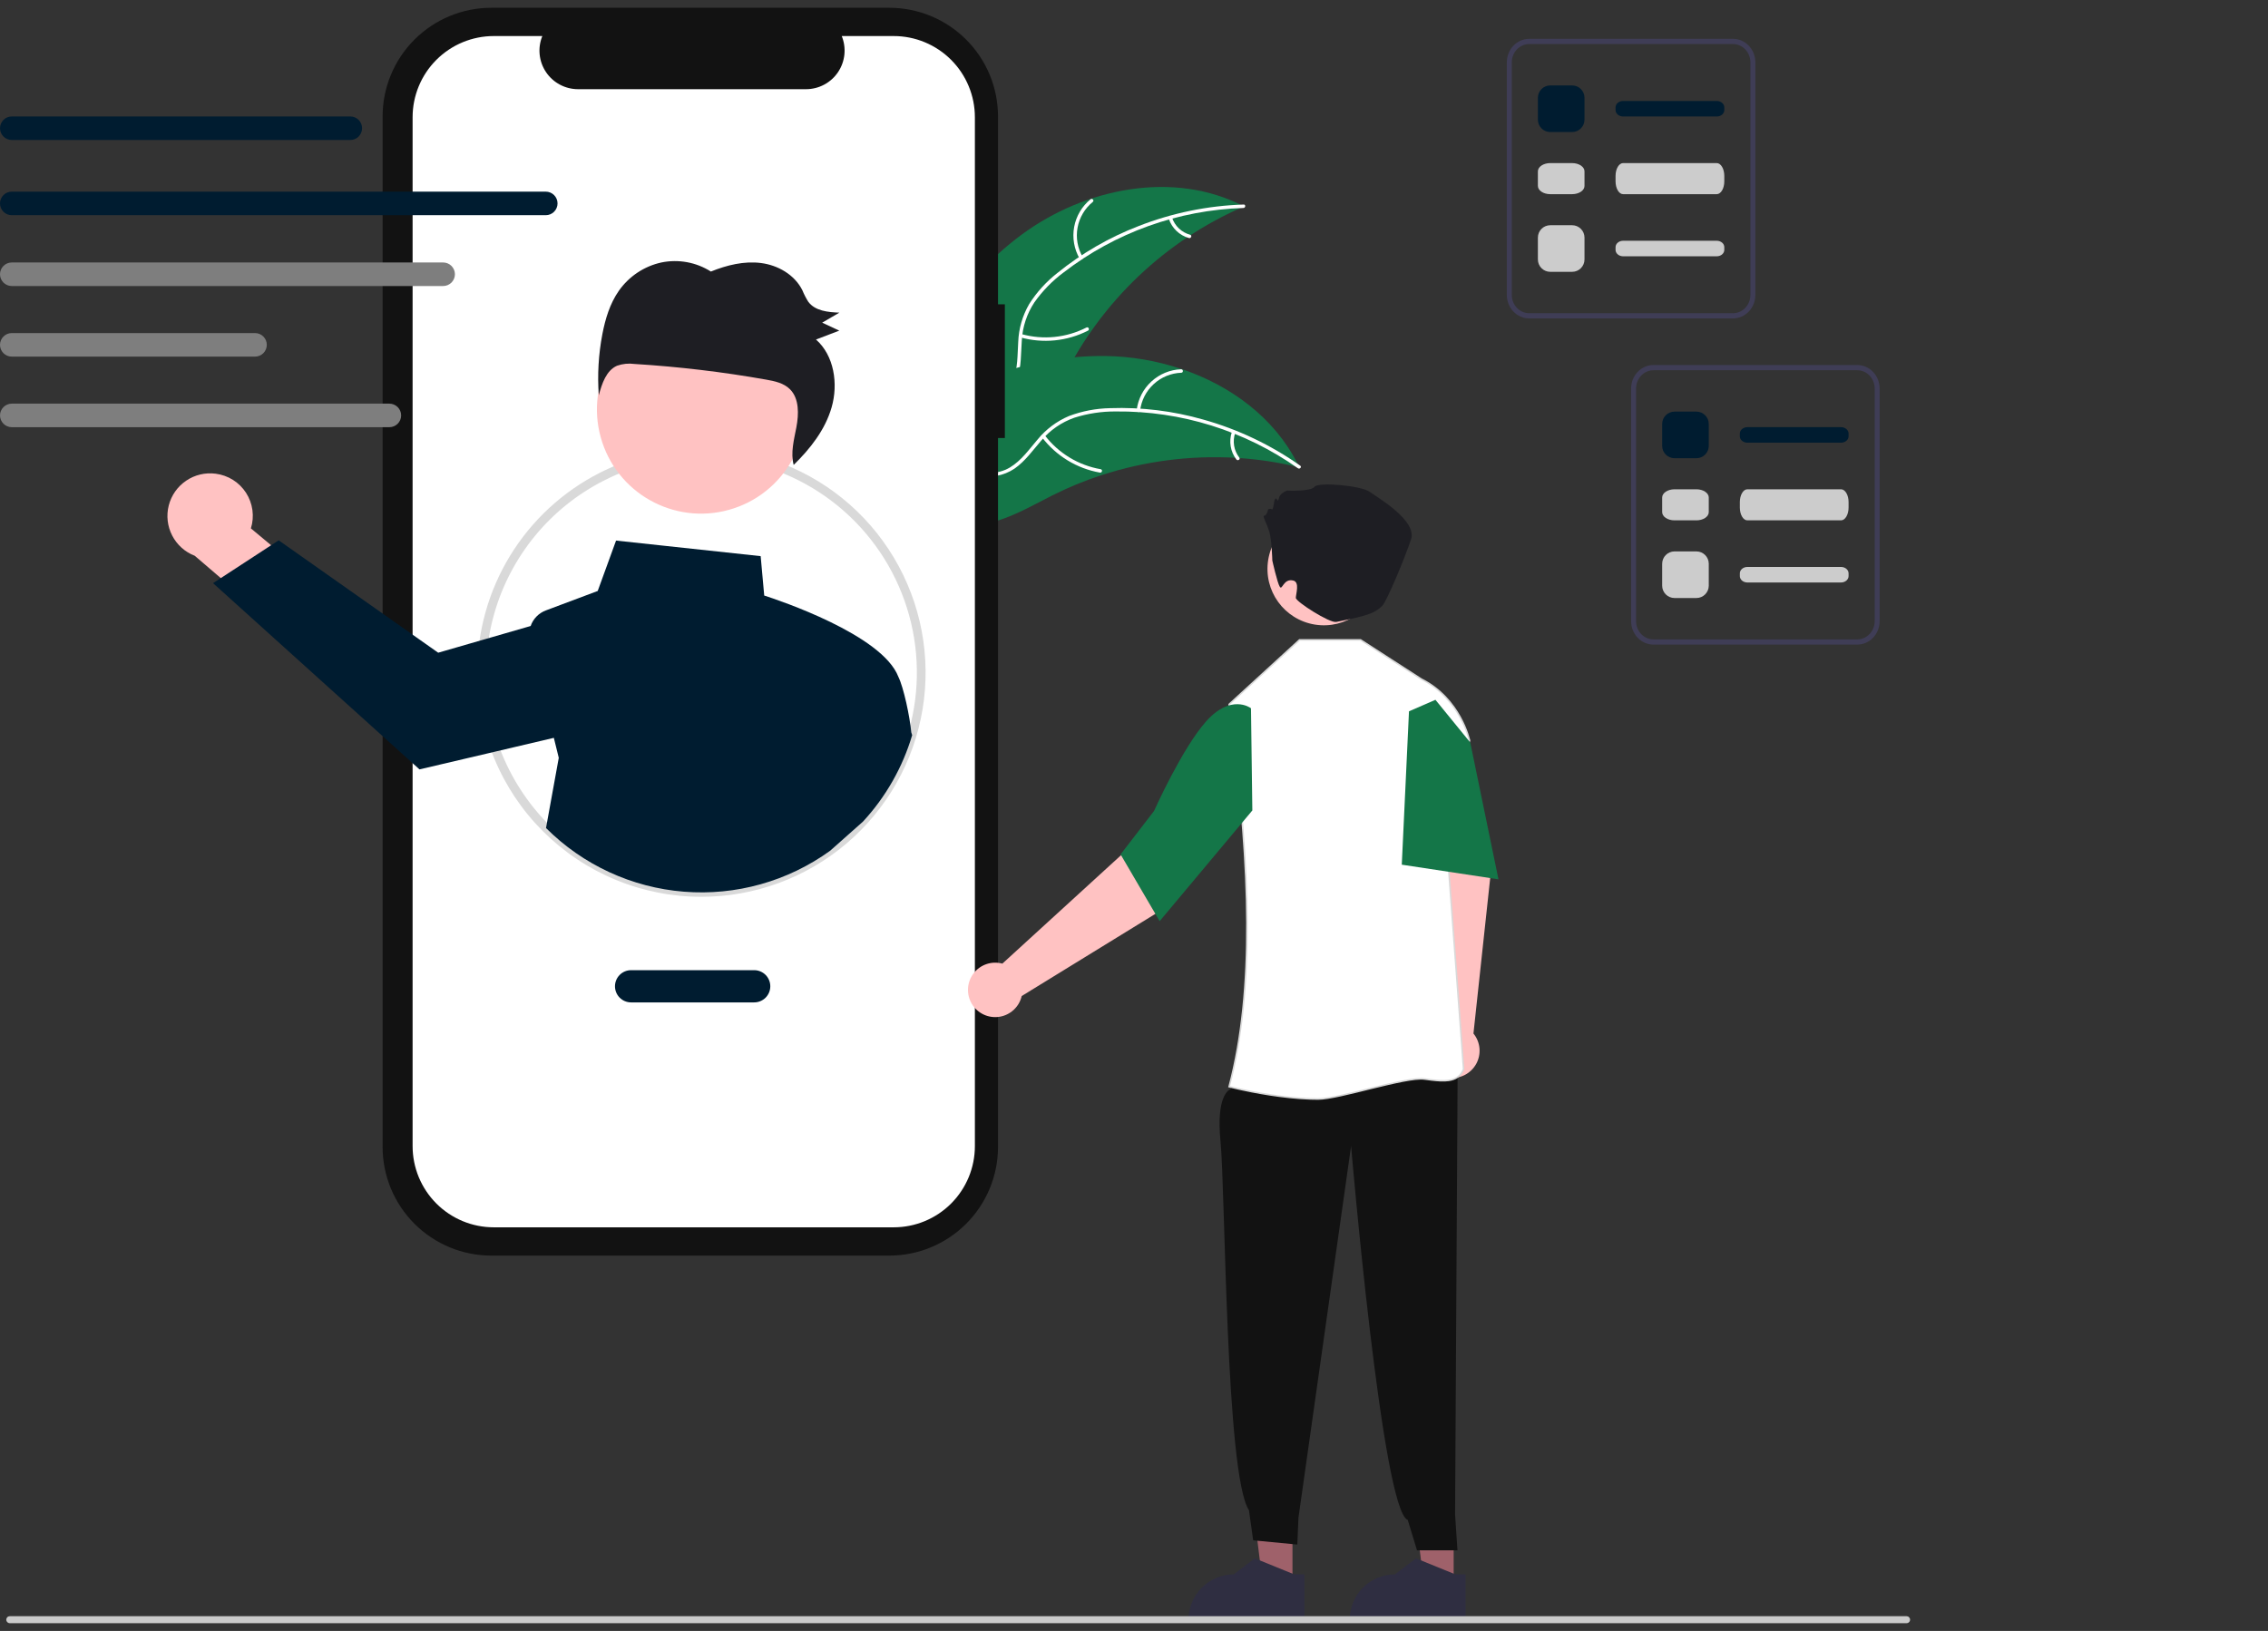 <svg width="146" height="105" viewBox="0 0 146 105" fill="none" xmlns="http://www.w3.org/2000/svg">
<rect x="0" y="0" width="146" height="105" fill="#333333" stroke="none"/>
<g clip-path="url(#clip0_1771_31343)">
<path d="M65.764 15.108C69.843 12.095 75.586 10.939 80.08 13.29C75.021 15.487 70.902 19.401 68.452 24.342C67.514 26.251 66.67 28.472 64.734 29.354C63.53 29.903 62.109 29.797 60.862 29.354C59.615 28.911 58.506 28.158 57.412 27.413L57.084 27.373C59.031 22.69 61.685 18.121 65.764 15.108Z" fill="#147648"/>
<path d="M80.043 13.39C75.847 13.522 71.8 14.972 68.475 17.535C67.749 18.073 67.114 18.724 66.591 19.461C66.104 20.195 65.823 21.046 65.777 21.926C65.718 22.745 65.752 23.59 65.494 24.381C65.356 24.784 65.135 25.153 64.844 25.464C64.554 25.775 64.201 26.021 63.809 26.186C62.842 26.623 61.776 26.687 60.731 26.713C59.571 26.742 58.365 26.753 57.31 27.299C57.182 27.366 57.087 27.163 57.215 27.097C59.05 26.147 61.195 26.767 63.125 26.201C64.025 25.937 64.851 25.401 65.212 24.502C65.528 23.717 65.494 22.846 65.547 22.015C65.579 21.157 65.822 20.319 66.252 19.575C66.736 18.814 67.346 18.14 68.056 17.584C69.634 16.305 71.403 15.282 73.299 14.553C75.458 13.709 77.745 13.24 80.062 13.168C80.206 13.163 80.185 13.386 80.043 13.39Z" fill="white"/>
<path d="M69.497 16.646C69.143 16.03 69.019 15.308 69.148 14.609C69.277 13.91 69.65 13.28 70.201 12.831C70.313 12.74 70.459 12.909 70.347 13C69.833 13.417 69.486 14.005 69.367 14.656C69.248 15.307 69.366 15.979 69.7 16.551C69.772 16.675 69.569 16.77 69.497 16.646Z" fill="white"/>
<path d="M65.753 21.507C67.153 21.898 68.648 21.747 69.941 21.085C70.069 21.019 70.164 21.221 70.036 21.287C68.689 21.974 67.133 22.127 65.678 21.717C65.539 21.678 65.615 21.468 65.753 21.507Z" fill="white"/>
<path d="M75.448 14.005C75.535 14.272 75.688 14.513 75.891 14.707C76.095 14.9 76.343 15.04 76.614 15.114C76.754 15.152 76.677 15.362 76.539 15.325C76.24 15.242 75.966 15.087 75.74 14.873C75.515 14.66 75.345 14.395 75.246 14.101C75.234 14.074 75.233 14.043 75.243 14.016C75.253 13.988 75.273 13.965 75.299 13.952C75.326 13.939 75.357 13.938 75.385 13.948C75.412 13.958 75.435 13.979 75.448 14.005Z" fill="white"/>
<path d="M83.642 30.087C83.555 30.066 83.467 30.045 83.378 30.026C82.2 29.751 81.001 29.572 79.794 29.491C79.701 29.484 79.606 29.477 79.513 29.472C76.603 29.309 73.688 29.687 70.916 30.588C69.813 30.947 68.739 31.39 67.704 31.913C66.274 32.634 64.78 33.53 63.241 33.731C63.08 33.754 62.919 33.767 62.757 33.769L57.061 27.776C57.055 27.756 57.047 27.737 57.041 27.717L56.803 27.488C56.854 27.457 56.908 27.427 56.96 27.396C56.99 27.378 57.021 27.361 57.051 27.344C57.071 27.332 57.091 27.321 57.109 27.309C57.116 27.305 57.122 27.301 57.128 27.299C57.145 27.287 57.163 27.278 57.179 27.268C57.481 27.096 57.785 26.925 58.09 26.756C58.092 26.755 58.092 26.755 58.094 26.755C60.425 25.475 62.882 24.378 65.428 23.689C65.505 23.668 65.583 23.646 65.662 23.628C66.811 23.323 67.984 23.114 69.167 23C69.816 22.94 70.466 22.913 71.118 22.919C72.8 22.938 74.468 23.221 76.063 23.758C79.24 24.828 82.04 26.904 83.53 29.86C83.569 29.936 83.605 30.01 83.642 30.087Z" fill="#147648"/>
<path d="M83.553 30.146C80.124 27.725 76.019 26.446 71.821 26.49C70.918 26.484 70.018 26.62 69.157 26.894C68.326 27.187 67.59 27.698 67.023 28.372C66.483 28.991 66.001 29.686 65.319 30.162C64.967 30.401 64.568 30.562 64.148 30.636C63.729 30.709 63.299 30.693 62.886 30.589C61.851 30.356 60.962 29.765 60.112 29.156C59.168 28.481 58.199 27.764 57.028 27.565C56.886 27.541 56.931 27.322 57.073 27.346C59.111 27.692 60.45 29.479 62.331 30.189C63.209 30.52 64.192 30.589 65.021 30.09C65.746 29.653 66.244 28.936 66.786 28.305C67.329 27.639 68.026 27.116 68.818 26.782C69.663 26.465 70.555 26.295 71.457 26.277C73.487 26.206 75.515 26.455 77.468 27.014C79.7 27.64 81.808 28.643 83.702 29.98C83.82 30.063 83.669 30.228 83.553 30.146Z" fill="white"/>
<path d="M73.173 26.396C73.261 25.691 73.597 25.04 74.121 24.56C74.644 24.079 75.322 23.8 76.032 23.773C76.176 23.768 76.19 23.992 76.046 23.997C75.385 24.021 74.754 24.28 74.267 24.729C73.78 25.177 73.47 25.785 73.392 26.442C73.374 26.584 73.156 26.538 73.173 26.396Z" fill="white"/>
<path d="M67.256 28.023C68.138 29.177 69.423 29.957 70.854 30.207C70.996 30.232 70.95 30.451 70.808 30.426C69.32 30.163 67.984 29.349 67.069 28.145C66.982 28.03 67.17 27.909 67.256 28.023Z" fill="white"/>
<path d="M79.514 27.87C79.423 28.136 79.4 28.42 79.445 28.697C79.492 28.974 79.606 29.236 79.778 29.458C79.866 29.572 79.679 29.693 79.591 29.58C79.402 29.334 79.276 29.045 79.225 28.739C79.173 28.433 79.197 28.119 79.295 27.825C79.302 27.796 79.32 27.771 79.344 27.755C79.369 27.739 79.398 27.733 79.427 27.738C79.456 27.744 79.482 27.762 79.498 27.786C79.514 27.811 79.52 27.841 79.514 27.87Z" fill="white"/>
<path d="M64.687 19.591H64.246V7.499C64.246 6.58 64.065 5.669 63.713 4.82C63.361 3.971 62.846 3.2 62.196 2.55C61.546 1.9 60.775 1.384 59.925 1.033C59.076 0.681 58.166 0.5 57.247 0.5H31.628C30.709 0.5 29.799 0.681 28.95 1.033C28.101 1.384 27.33 1.9 26.68 2.55C26.03 3.2 25.514 3.971 25.163 4.82C24.811 5.669 24.63 6.579 24.63 7.499V73.837C24.63 75.693 25.367 77.473 26.68 78.785C27.992 80.098 29.772 80.835 31.628 80.835H57.247C59.103 80.835 60.883 80.098 62.196 78.785C63.508 77.473 64.246 75.693 64.246 73.837V28.198H64.687V19.591Z" fill="#121212"/>
<path d="M57.53 2.321H54.186C54.34 2.698 54.398 3.107 54.357 3.512C54.315 3.917 54.175 4.306 53.948 4.644C53.721 4.982 53.414 5.258 53.054 5.45C52.695 5.641 52.294 5.742 51.887 5.742H37.21C36.803 5.742 36.402 5.641 36.043 5.45C35.684 5.259 35.377 4.982 35.15 4.644C34.922 4.306 34.782 3.917 34.74 3.512C34.699 3.107 34.758 2.698 34.911 2.321H31.788C30.402 2.321 29.073 2.871 28.092 3.852C27.112 4.832 26.561 6.161 26.561 7.547V73.788C26.561 74.474 26.697 75.154 26.959 75.788C27.222 76.422 27.607 76.998 28.092 77.484C28.578 77.969 29.154 78.354 29.788 78.617C30.422 78.879 31.102 79.014 31.788 79.014H57.53C58.216 79.014 58.896 78.879 59.53 78.617C60.164 78.354 60.74 77.969 61.226 77.484C61.711 76.998 62.096 76.422 62.359 75.788C62.621 75.154 62.757 74.474 62.757 73.788V7.547C62.757 6.161 62.206 4.832 61.226 3.852C60.245 2.871 58.916 2.321 57.53 2.321Z" fill="white"/>
<path d="M45.154 57.735C43.258 57.737 41.381 57.365 39.629 56.64C37.877 55.916 36.286 54.853 34.946 53.512C33.605 52.172 32.542 50.58 31.818 48.829C31.093 47.077 30.721 45.2 30.723 43.304C30.72 40.642 31.455 38.032 32.845 35.762C34.236 33.492 36.227 31.652 38.6 30.445C40.32 29.57 42.197 29.048 44.122 28.91C46.047 28.772 47.979 29.02 49.807 29.641C53.042 30.744 55.782 32.959 57.537 35.893C59.292 38.826 59.949 42.288 59.39 45.66C58.831 49.033 57.094 52.098 54.487 54.309C51.88 56.52 48.572 57.735 45.154 57.735ZM45.154 29.439C42.965 29.433 40.806 29.95 38.857 30.949C37.154 31.817 35.649 33.027 34.436 34.504C33.224 35.981 32.329 37.693 31.809 39.532C31.289 41.371 31.155 43.297 31.415 45.191C31.675 47.084 32.324 48.903 33.321 50.534C34.317 52.165 35.64 53.572 37.206 54.667C38.773 55.762 40.548 56.522 42.422 56.898C44.296 57.274 46.227 57.259 48.095 56.853C49.962 56.448 51.726 55.66 53.275 54.541C54.024 54 54.716 53.386 55.342 52.707C57.171 50.727 58.384 48.257 58.831 45.599C59.278 42.94 58.941 40.209 57.859 37.74C56.778 35.271 55.001 33.17 52.744 31.696C50.487 30.221 47.849 29.437 45.154 29.439Z" fill="#D9D9D9"/>
<path d="M13.883 30.497C14.279 30.547 14.66 30.683 14.998 30.895C15.335 31.108 15.623 31.392 15.839 31.728C16.055 32.063 16.195 32.442 16.249 32.838C16.303 33.233 16.27 33.636 16.151 34.017L20.946 38.011L19.229 41.517L12.537 35.781C11.91 35.54 11.393 35.077 11.085 34.48C10.776 33.883 10.697 33.193 10.863 32.542C11.029 31.89 11.428 31.323 11.985 30.946C12.541 30.569 13.217 30.409 13.883 30.497Z" fill="#FFC2C2"/>
<path d="M58.663 47.153C58.567 46.119 58.17 44.261 57.832 43.574C56.795 40.859 50.095 38.629 49.196 38.341L48.967 35.804L39.658 34.802L38.477 38.047L35.138 39.299C34.911 39.384 34.706 39.517 34.537 39.691C34.368 39.864 34.24 40.072 34.161 40.301L31.165 41.167L28.209 42.021L17.939 34.785L17.455 35.102L14.214 37.217L13.714 37.543L27.004 49.533L31.94 48.375L35.653 47.502L35.97 48.788L35.149 53.308C37.527 55.686 40.673 57.139 44.025 57.407C47.377 57.675 50.715 56.74 53.44 54.77L55.549 52.898C57.019 51.309 58.104 49.403 58.72 47.328L58.663 47.153Z" fill="#001C30"/>
<path d="M47.238 32.727C50.752 31.564 52.658 27.771 51.494 24.257C50.331 20.743 46.539 18.837 43.024 20.001C39.51 21.164 37.604 24.956 38.768 28.471C39.931 31.985 43.724 33.891 47.238 32.727Z" fill="#FFC2C2"/>
<path d="M39.837 18.722C40.489 17.792 41.467 17.14 42.576 16.898C43.674 16.672 44.816 16.881 45.762 17.482C46.79 17.068 47.899 16.793 48.988 16.933C50.078 17.072 51.146 17.681 51.65 18.683C51.756 18.943 51.885 19.193 52.034 19.43C52.478 20.023 53.304 20.099 54.033 20.128C53.664 20.343 53.296 20.558 52.927 20.773C53.294 20.944 53.662 21.115 54.029 21.286C53.529 21.477 53.029 21.668 52.529 21.859C53.693 22.882 53.974 24.702 53.534 26.228C53.117 27.673 52.16 28.89 51.092 29.931C50.884 29.154 51.113 28.312 51.266 27.507C51.427 26.657 51.453 25.663 50.858 25.063C50.456 24.658 49.867 24.536 49.312 24.438C46.511 23.942 43.684 23.607 40.844 23.432C40.464 23.38 40.077 23.419 39.716 23.547C39.025 23.855 38.747 24.698 38.547 25.445C38.451 24.133 38.528 22.814 38.775 21.521C38.964 20.532 39.263 19.542 39.837 18.722Z" fill="#1E1E23"/>
<path d="M48.549 64.534H40.626C40.351 64.534 40.087 64.425 39.893 64.231C39.698 64.036 39.589 63.772 39.589 63.497C39.589 63.222 39.698 62.958 39.893 62.763C40.087 62.569 40.351 62.459 40.626 62.459H48.549C48.825 62.459 49.088 62.569 49.283 62.763C49.478 62.958 49.587 63.222 49.587 63.497C49.587 63.772 49.478 64.036 49.283 64.231C49.088 64.425 48.825 64.534 48.549 64.534Z" fill="#001C30"/>
<path d="M22.55 9.013H0.758C0.557 9.012 0.364 8.932 0.223 8.79C0.081 8.648 0.001 8.455 0.001 8.255C0.001 8.054 0.081 7.861 0.223 7.719C0.364 7.577 0.557 7.497 0.758 7.497H22.55C22.752 7.497 22.944 7.576 23.087 7.719C23.229 7.861 23.308 8.054 23.308 8.255C23.308 8.456 23.229 8.648 23.087 8.791C22.944 8.933 22.752 9.013 22.55 9.013Z" fill="#001C30"/>
<path d="M35.133 13.854H0.758C0.557 13.854 0.364 13.774 0.222 13.632C0.08 13.49 0 13.297 0 13.096C0 12.895 0.08 12.702 0.222 12.56C0.364 12.418 0.557 12.338 0.758 12.338H35.133C35.334 12.338 35.527 12.418 35.669 12.56C35.811 12.702 35.891 12.895 35.891 13.096C35.891 13.297 35.811 13.49 35.669 13.632C35.527 13.774 35.334 13.854 35.133 13.854Z" fill="#001C30"/>
<path d="M28.527 18.414H0.758C0.557 18.414 0.364 18.334 0.222 18.192C0.08 18.05 0 17.857 0 17.656C0 17.455 0.08 17.263 0.222 17.12C0.364 16.978 0.557 16.898 0.758 16.898H28.527C28.728 16.898 28.921 16.978 29.063 17.12C29.205 17.263 29.285 17.455 29.285 17.656C29.285 17.857 29.205 18.05 29.063 18.192C28.921 18.334 28.728 18.414 28.527 18.414Z" fill="#7E7E7E"/>
<path d="M16.417 22.959H0.758C0.557 22.959 0.364 22.879 0.222 22.737C0.08 22.595 0 22.402 0 22.201C0 22 0.08 21.807 0.222 21.665C0.364 21.523 0.557 21.443 0.758 21.443H16.417C16.618 21.443 16.811 21.523 16.953 21.665C17.095 21.807 17.175 22 17.175 22.201C17.175 22.402 17.095 22.595 16.953 22.737C16.811 22.879 16.618 22.959 16.417 22.959Z" fill="#7E7E7E"/>
<path d="M111.56 20.5H98.44C98.058 20.5 97.692 20.34 97.422 20.056C97.152 19.772 97 19.387 97 18.986V4.014C97 3.613 97.152 3.228 97.422 2.944C97.692 2.66 98.058 2.5 98.44 2.5H111.56C111.942 2.5 112.308 2.66 112.578 2.944C112.848 3.228 113 3.613 113 4.014V18.986C113 19.387 112.848 19.772 112.578 20.056C112.308 20.34 111.942 20.5 111.56 20.5ZM98.44 2.836C98.143 2.837 97.858 2.961 97.648 3.182C97.438 3.402 97.32 3.702 97.32 4.014V18.986C97.32 19.298 97.438 19.598 97.648 19.818C97.858 20.039 98.143 20.163 98.44 20.164H111.56C111.857 20.163 112.142 20.039 112.352 19.818C112.562 19.598 112.68 19.298 112.68 18.986V4.014C112.68 3.702 112.562 3.402 112.352 3.182C112.142 2.961 111.857 2.837 111.56 2.836H98.44Z" fill="#3F3D56"/>
<path d="M119.56 41.5H106.44C106.058 41.499 105.692 41.34 105.422 41.056C105.152 40.772 105 40.387 105 39.986V25.014C105 24.613 105.152 24.228 105.422 23.944C105.692 23.66 106.058 23.5 106.44 23.5H119.56C119.942 23.5 120.308 23.66 120.578 23.944C120.848 24.228 121 24.613 121 25.014V39.986C121 40.387 120.848 40.772 120.578 41.056C120.308 41.34 119.942 41.499 119.56 41.5ZM106.44 23.836C106.143 23.837 105.858 23.961 105.648 24.182C105.438 24.402 105.32 24.702 105.32 25.014V39.986C105.32 40.298 105.438 40.597 105.648 40.818C105.858 41.039 106.143 41.163 106.44 41.164H119.56C119.857 41.163 120.142 41.039 120.352 40.818C120.562 40.597 120.68 40.298 120.68 39.986V25.014C120.68 24.702 120.562 24.402 120.352 24.182C120.142 23.961 119.857 23.837 119.56 23.836H106.44Z" fill="#3F3D56"/>
<path d="M101.206 8.5H99.794C99.584 8.5 99.382 8.416 99.233 8.267C99.084 8.118 99 7.916 99 7.706V6.294C99 6.084 99.084 5.882 99.233 5.733C99.382 5.584 99.584 5.5 99.794 5.5H101.206C101.416 5.5 101.618 5.584 101.767 5.733C101.916 5.882 102 6.084 102 6.294V7.706C102 7.916 101.916 8.118 101.767 8.267C101.618 8.416 101.416 8.5 101.206 8.5Z" fill="#001C30"/>
<path d="M109.206 29.5H107.794C107.584 29.5 107.382 29.416 107.233 29.267C107.084 29.118 107 28.916 107 28.706V27.294C107 27.084 107.084 26.882 107.233 26.733C107.382 26.584 107.584 26.5 107.794 26.5H109.206C109.416 26.5 109.618 26.584 109.767 26.733C109.916 26.882 110 27.084 110 27.294V28.706C110 28.916 109.916 29.118 109.767 29.267C109.618 29.416 109.416 29.5 109.206 29.5Z" fill="#001C30"/>
<path d="M101.206 12.5H99.794C99.584 12.5 99.382 12.444 99.233 12.345C99.084 12.245 99 12.111 99 11.971V11.029C99 10.889 99.084 10.755 99.233 10.655C99.382 10.556 99.584 10.5 99.794 10.5H101.206C101.416 10.5 101.618 10.556 101.767 10.655C101.916 10.755 102 10.889 102 11.029V11.971C102 12.111 101.916 12.245 101.767 12.345C101.618 12.444 101.416 12.5 101.206 12.5Z" fill="#CCCCCC"/>
<path d="M109.206 33.5H107.794C107.584 33.5 107.382 33.444 107.233 33.345C107.084 33.245 107 33.111 107 32.971V32.029C107 31.889 107.084 31.755 107.233 31.655C107.382 31.556 107.584 31.5 107.794 31.5H109.206C109.416 31.5 109.618 31.556 109.767 31.655C109.916 31.755 110 31.889 110 32.029V32.971C110 33.111 109.916 33.245 109.767 33.345C109.618 33.444 109.416 33.5 109.206 33.5Z" fill="#CCCCCC"/>
<path d="M110.516 7.5H104.484C104.356 7.5 104.233 7.456 104.142 7.379C104.051 7.302 104 7.197 104 7.088V6.912C104 6.803 104.051 6.698 104.142 6.621C104.233 6.544 104.356 6.5 104.484 6.5H110.516C110.644 6.5 110.767 6.544 110.858 6.621C110.949 6.698 111 6.803 111 6.912V7.088C111 7.197 110.949 7.302 110.858 7.379C110.767 7.456 110.644 7.5 110.516 7.5Z" fill="#001C30"/>
<path d="M118.516 28.5H112.484C112.356 28.5 112.233 28.456 112.142 28.379C112.051 28.302 112 28.197 112 28.088V27.912C112 27.803 112.051 27.698 112.142 27.621C112.233 27.544 112.356 27.5 112.484 27.5H118.516C118.644 27.5 118.767 27.544 118.858 27.621C118.949 27.698 119 27.803 119 27.912V28.088C119 28.197 118.949 28.302 118.858 28.379C118.767 28.456 118.644 28.5 118.516 28.5Z" fill="#001C30"/>
<path d="M110.516 12.5H104.484C104.356 12.5 104.233 12.413 104.142 12.258C104.051 12.104 104 11.894 104 11.675V11.325C104 11.106 104.051 10.896 104.142 10.742C104.233 10.587 104.356 10.5 104.484 10.5H110.516C110.644 10.5 110.767 10.587 110.858 10.742C110.949 10.896 111 11.106 111 11.325V11.675C111 11.894 110.949 12.104 110.858 12.258C110.767 12.413 110.644 12.5 110.516 12.5Z" fill="#CCCCCC"/>
<path d="M118.516 33.5H112.484C112.356 33.5 112.233 33.413 112.142 33.258C112.051 33.103 112 32.894 112 32.675V32.325C112 32.106 112.051 31.896 112.142 31.742C112.233 31.587 112.356 31.5 112.484 31.5H118.516C118.644 31.5 118.767 31.587 118.858 31.742C118.949 31.896 119 32.106 119 32.325V32.675C119 32.894 118.949 33.103 118.858 33.258C118.767 33.413 118.644 33.5 118.516 33.5Z" fill="#CCCCCC"/>
<path d="M101.206 17.5H99.794C99.584 17.5 99.382 17.416 99.233 17.267C99.084 17.118 99 16.916 99 16.706V15.294C99 15.084 99.084 14.882 99.233 14.733C99.382 14.584 99.584 14.5 99.794 14.5H101.206C101.416 14.5 101.618 14.584 101.767 14.733C101.916 14.882 102 15.084 102 15.294V16.706C102 16.916 101.916 17.118 101.767 17.267C101.618 17.416 101.416 17.5 101.206 17.5Z" fill="#CCCCCC"/>
<path d="M109.206 38.5H107.794C107.584 38.5 107.382 38.416 107.233 38.267C107.084 38.118 107 37.916 107 37.706V36.294C107 36.084 107.084 35.882 107.233 35.733C107.382 35.584 107.584 35.5 107.794 35.5H109.206C109.416 35.5 109.618 35.584 109.767 35.733C109.916 35.882 110 36.084 110 36.294V37.706C110 37.916 109.916 38.118 109.767 38.267C109.618 38.416 109.416 38.5 109.206 38.5Z" fill="#CCCCCC"/>
<path d="M110.516 16.5H104.484C104.356 16.5 104.233 16.456 104.142 16.379C104.051 16.302 104 16.197 104 16.088V15.912C104 15.803 104.051 15.698 104.142 15.621C104.233 15.544 104.356 15.5 104.484 15.5H110.516C110.644 15.5 110.767 15.544 110.858 15.621C110.949 15.698 111 15.803 111 15.912V16.088C111 16.197 110.949 16.302 110.858 16.379C110.767 16.456 110.644 16.5 110.516 16.5Z" fill="#CCCCCC"/>
<path d="M118.516 37.5H112.484C112.356 37.5 112.233 37.456 112.142 37.379C112.051 37.302 112 37.197 112 37.088V36.912C112 36.803 112.051 36.698 112.142 36.621C112.233 36.544 112.356 36.5 112.484 36.5H118.516C118.644 36.5 118.767 36.544 118.858 36.621C118.949 36.698 119 36.803 119 36.912V37.088C119 37.197 118.949 37.302 118.858 37.379C118.767 37.456 118.644 37.5 118.516 37.5Z" fill="#CCCCCC"/>
<path d="M25.067 27.502H0.758C0.557 27.502 0.364 27.422 0.223 27.28C0.081 27.138 0.001 26.945 0.001 26.744C0.001 26.543 0.081 26.351 0.223 26.209C0.364 26.067 0.557 25.987 0.758 25.986H25.067C25.268 25.987 25.46 26.067 25.602 26.209C25.744 26.351 25.824 26.543 25.824 26.744C25.824 26.945 25.744 27.138 25.602 27.28C25.46 27.422 25.268 27.502 25.067 27.502Z" fill="#7E7E7E"/>
<path d="M93.578 101.655L91.625 101.655L90.695 94.121L93.578 94.121L93.578 101.655Z" fill="#9F616A"/>
<path d="M94.346 104.358L86.889 104.357V104.263C86.889 103.493 87.195 102.755 87.739 102.211C88.283 101.666 89.021 101.361 89.791 101.361H89.791L91.153 100.327L93.695 101.361L94.346 101.361L94.346 104.358Z" fill="#2F2E41"/>
<path d="M92.44 66.246L91.578 55.743L90.901 51.801L94.69 50.964L95.948 56.361L94.852 66.538C95.073 66.809 95.208 67.139 95.24 67.487C95.271 67.835 95.198 68.185 95.03 68.491C94.861 68.797 94.605 69.046 94.294 69.206C93.983 69.365 93.631 69.428 93.284 69.386C92.937 69.344 92.611 69.199 92.347 68.97C92.083 68.741 91.893 68.439 91.802 68.101C91.711 67.764 91.724 67.407 91.837 67.076C91.951 66.746 92.16 66.457 92.44 66.246Z" fill="#FFC2C2"/>
<path d="M83.202 101.655L81.249 101.655L80.319 94.121L83.202 94.121L83.202 101.655Z" fill="#9F616A"/>
<path d="M80.077 68.627L79.211 70.125C79.211 70.125 78.259 70.385 78.57 73.487C78.881 76.588 78.895 94.963 80.4 97.225L80.672 99.166L83.514 99.438L83.586 97.715L86.975 73.779C86.975 73.779 88.971 97.277 90.622 97.852L91.218 99.809L93.823 99.81L93.669 97.503L93.837 68.385L80.077 68.627Z" fill="#121212"/>
<path d="M87.582 41.193L91.498 43.719L91.503 43.722C92.76 44.351 93.533 45.332 93.992 46.16C94.222 46.574 94.372 46.95 94.466 47.223C94.513 47.36 94.545 47.471 94.566 47.548C94.577 47.587 94.585 47.617 94.59 47.638C94.592 47.648 94.593 47.657 94.595 47.663C94.595 47.665 94.596 47.668 94.597 47.669V47.671H94.598V47.672L94.599 47.679L93.047 53.097L93.044 53.106L93.045 53.115L94.217 68.818V68.825L94.215 68.831L94.139 68.993C94.056 69.142 93.954 69.255 93.836 69.34C93.677 69.454 93.485 69.521 93.267 69.553C92.936 69.602 92.55 69.573 92.128 69.522L91.695 69.466C91.392 69.425 90.894 69.488 90.303 69.601C89.71 69.715 89.016 69.881 88.318 70.052C87.62 70.224 86.919 70.4 86.309 70.533C85.697 70.666 85.183 70.755 84.857 70.755L84.369 70.747C82.568 70.686 80.688 70.317 79.745 70.107L79.137 69.963L79.124 69.96C80.787 63.69 80.439 55.702 79.352 47.088L79.124 45.353V45.344L83.656 41.193H87.582Z" fill="white" stroke="#D9D9D9" stroke-width="0.1"/>
<path d="M90.702 45.794L92.404 45.053L94.646 47.802L96.463 56.611L90.238 55.668L90.702 45.794Z" fill="#147648"/>
<path d="M64.526 62.038L72.306 54.929L75.01 51.981L77.99 54.465L74.491 58.763L65.772 64.124C65.693 64.465 65.514 64.774 65.258 65.012C65.002 65.25 64.681 65.406 64.336 65.46C63.991 65.514 63.637 65.464 63.321 65.315C63.004 65.167 62.739 64.927 62.56 64.627C62.381 64.327 62.296 63.98 62.315 63.631C62.335 63.282 62.458 62.947 62.669 62.669C62.881 62.39 63.17 62.182 63.501 62.069C63.832 61.957 64.189 61.946 64.526 62.038Z" fill="#FFC2C2"/>
<path d="M72.137 55.006L74.291 52.208C74.309 52.168 76.097 48.173 77.647 46.437C79.236 44.657 80.487 45.567 80.5 45.577L80.531 45.6L80.618 52.176L74.651 59.305L72.137 55.006Z" fill="#147648"/>
<path d="M88.808 37.207C89.13 35.227 87.785 33.362 85.806 33.041C83.826 32.72 81.961 34.064 81.639 36.044C81.318 38.023 82.662 39.889 84.642 40.21C86.622 40.531 88.487 39.187 88.808 37.207Z" fill="#FFC2C2"/>
<path d="M81.904 36.086C81.904 36.086 81.875 34.81 81.713 34.245C81.552 33.68 81.229 33.196 81.391 33.196C81.552 33.196 81.633 32.792 81.633 32.792C81.633 32.792 81.794 32.711 81.875 32.792C81.956 32.873 82.036 32.227 82.036 32.227C82.036 32.227 82.117 31.985 82.198 32.147C82.278 32.308 82.278 32.227 82.359 31.985C82.44 31.743 82.843 31.582 82.843 31.582C82.843 31.582 84.377 31.662 84.619 31.34C84.861 31.017 87.605 31.259 88.169 31.662C88.734 32.066 91.236 33.518 90.833 34.729C90.429 35.939 89.267 38.727 88.977 39.006C88.516 39.448 88.198 39.607 86.02 40.041C85.593 40.125 83.418 38.734 83.418 38.492C83.418 38.25 83.68 37.482 83.258 37.377C82.621 37.217 82.55 38.023 82.388 37.781C82.227 37.539 81.904 36.086 81.904 36.086Z" fill="#1E1E23"/>
<path d="M83.971 104.358L76.514 104.357V104.263C76.514 103.493 76.82 102.755 77.364 102.211C77.908 101.666 78.646 101.361 79.416 101.361H79.416L80.778 100.327L83.32 101.361L83.971 101.361L83.971 104.358Z" fill="#2F2E41"/>
<path d="M122.734 104.5H0.628C0.568 104.5 0.511 104.476 0.469 104.434C0.427 104.392 0.403 104.335 0.403 104.275C0.403 104.216 0.427 104.159 0.469 104.117C0.511 104.074 0.568 104.051 0.628 104.051H122.734C122.794 104.051 122.851 104.074 122.893 104.117C122.935 104.159 122.959 104.216 122.959 104.275C122.959 104.335 122.935 104.392 122.893 104.434C122.851 104.476 122.794 104.5 122.734 104.5Z" fill="#CACACA"/>
</g>
<defs>
<clipPath id="clip0_1771_31343">
<rect width="146" height="104" fill="white" transform="translate(0 0.5)"/>
</clipPath>
</defs>
</svg>
